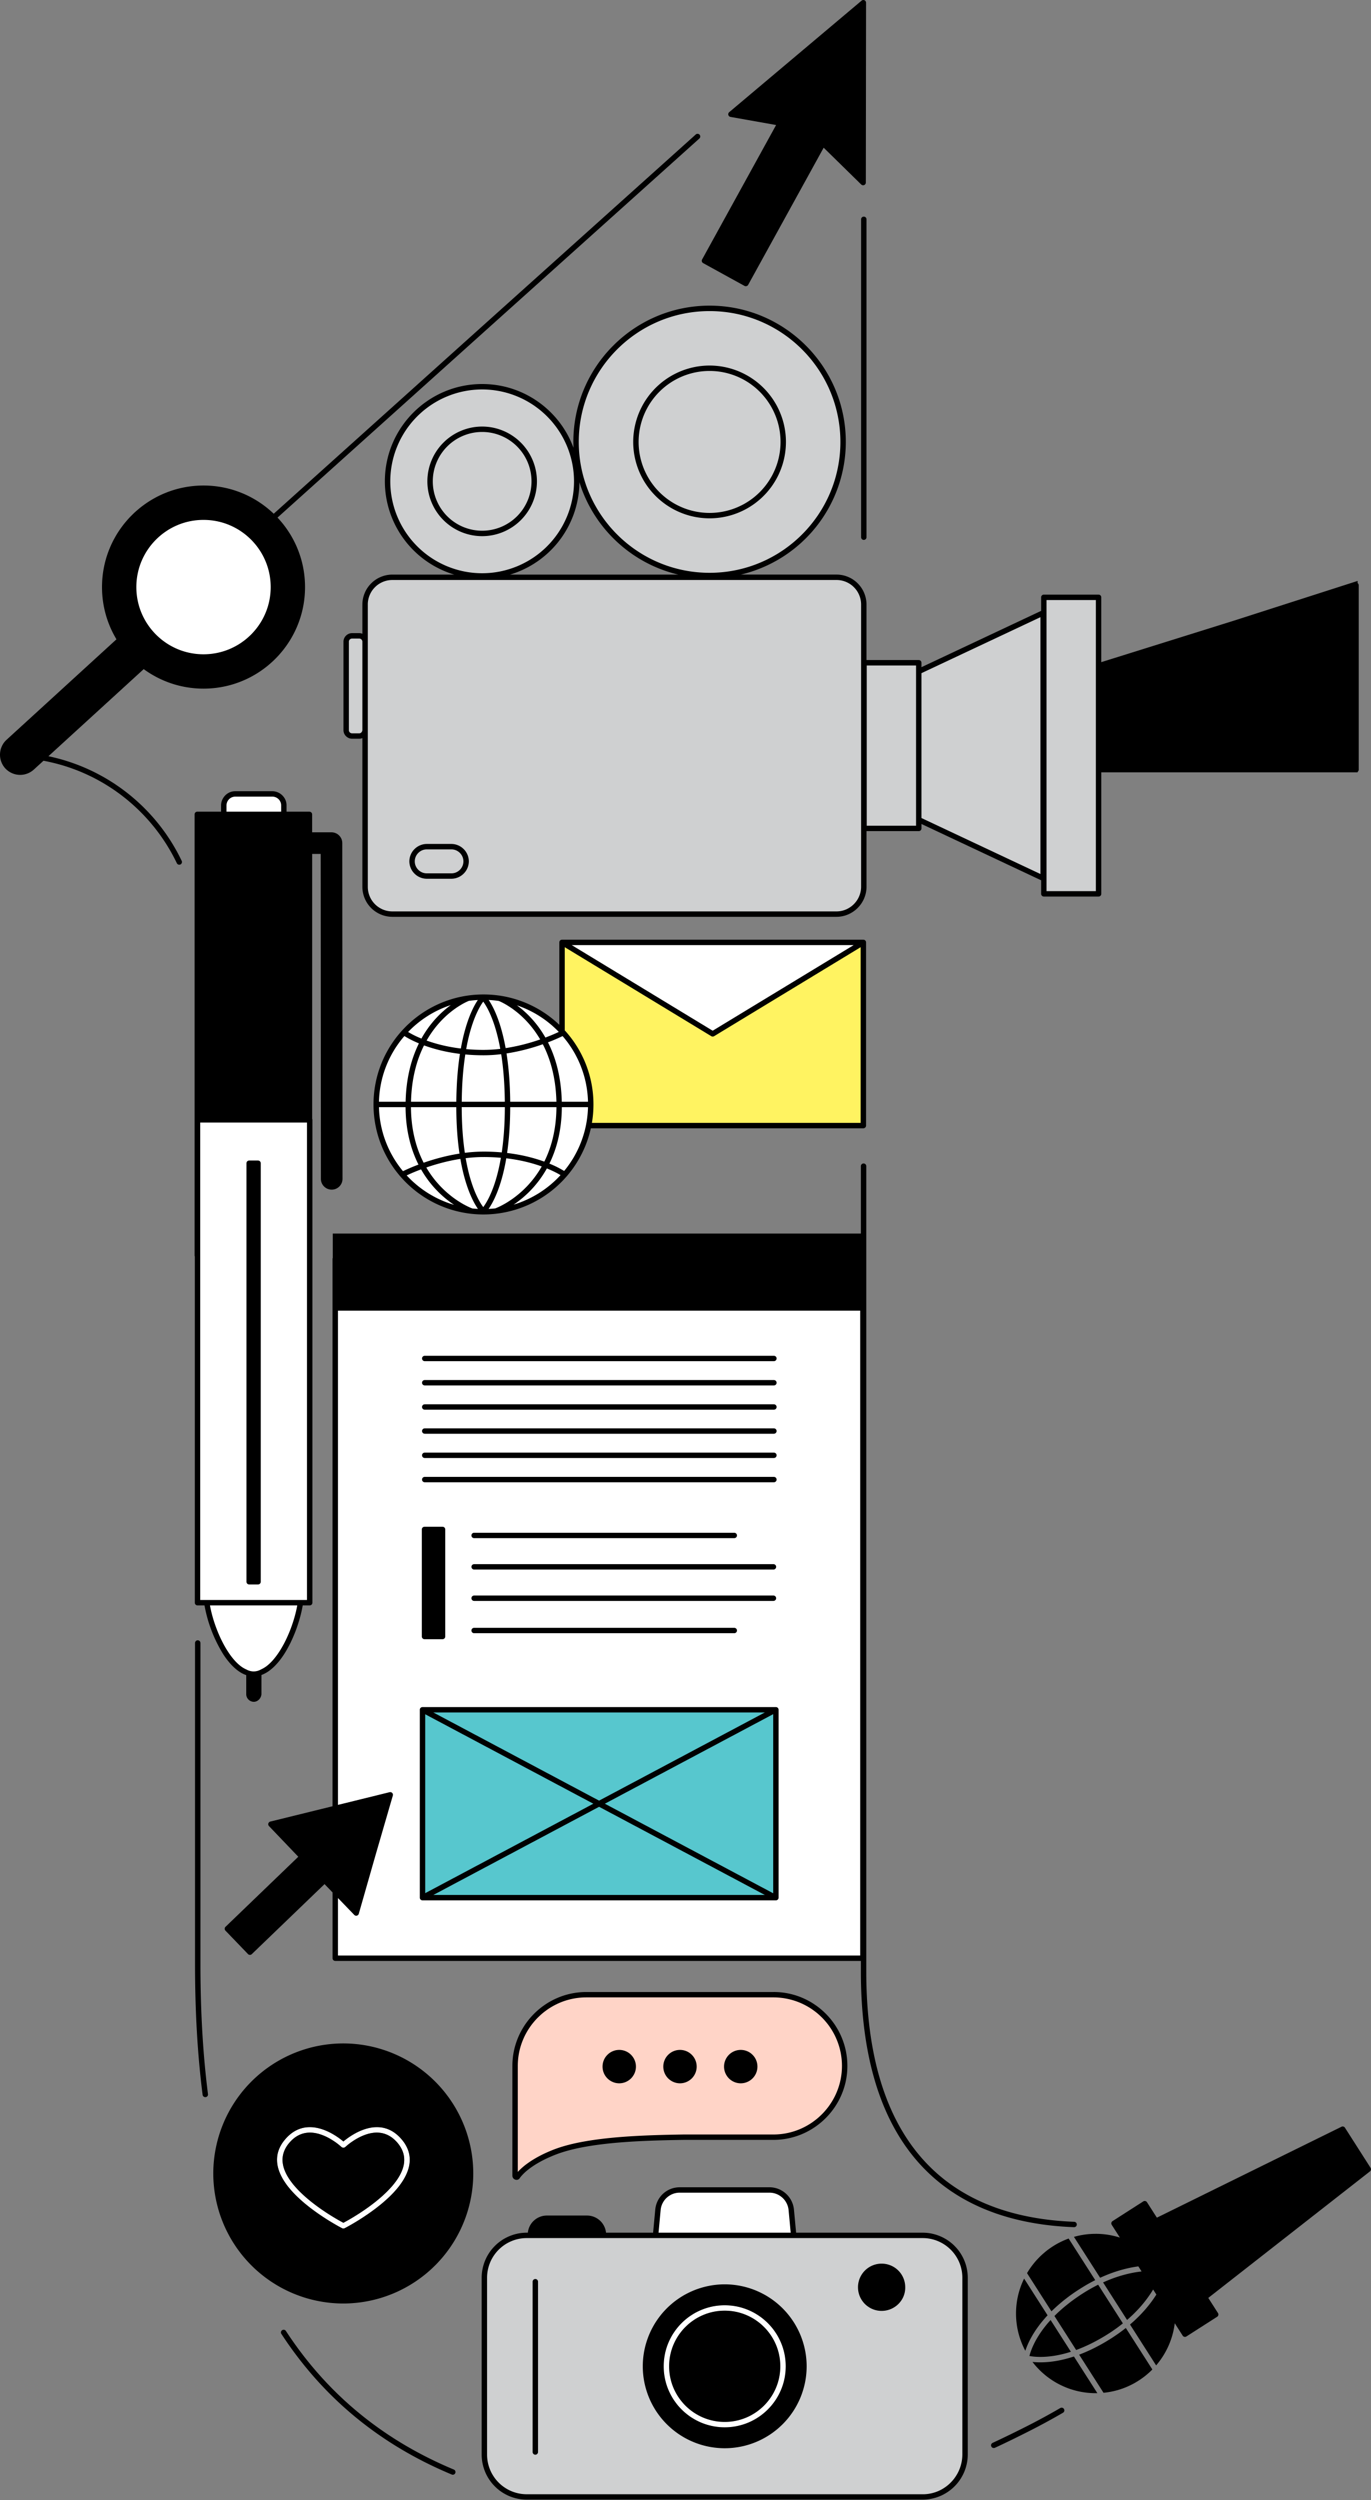 <svg
  xmlns="http://www.w3.org/2000/svg"
  width="100%"
  height="100%"
  viewBox="0 0 96 175"
  fill-rule="evenodd"
  stroke-linejoin="round"
  stroke-miterlimit="2"
>
  <rect x="0" y="0" width="96" height="175" fill="#808080" stroke="none"/>
  <path d="M25.564 51.113c-.016.218-.187.405-.405.405h-.514c-.218 0-.405-.187-.405-.405v-6.202c0-.218.187-.405.405-.405h.514c.218 0 .405.187.405.405v-2.602a1.91 1.91 0 0 1 1.901-1.901h31.118a1.91 1.91 0 0 1 1.901 1.901v19.759c0 1.044-.857 1.917-1.917 1.917H27.465a1.91 1.91 0 0 1-1.901-1.901v-10.97zm38.77-4.114l8.711-4.098v18.574l-8.711-4.098v.608h-3.833V46.391h3.833v.608zm12.591-5.189v20.756h-3.833V41.81h3.833zM33.761 27.069a6.63 6.63 0 0 1 6.623 6.623 6.63 6.63 0 0 1-6.623 6.623 6.63 6.63 0 0 1-6.623-6.623 6.63 6.63 0 0 1 6.623-6.623zm15.925-5.485c5.16 0 9.35 4.189 9.35 9.35s-4.189 9.35-9.35 9.35-9.35-4.189-9.35-9.35 4.189-9.35 9.35-9.35zm14.928 153.193H36.877a2.97 2.97 0 0 1-2.961-2.961v-12.388a2.97 2.97 0 0 1 2.961-2.961h27.737a2.97 2.97 0 0 1 2.961 2.961v12.388c-.016 1.636-1.34 2.961-2.961 2.961z" fill="#cfd0d1" />
  <path d="M21.036 112.181c-.287 1.965-1.636 4.971-3.278 4.971-1.628 0-2.988-3.006-3.278-4.971h-.649V78.383h7.854v33.799h-.649zm29.71 49.177c2.358 0 4.272 1.914 4.272 4.271s-1.914 4.271-4.272 4.271-4.272-1.914-4.272-4.271 1.914-4.271 4.272-4.271zm0 .377c-2.149 0-3.893 1.745-3.893 3.894s1.745 3.894 3.893 3.894 3.893-1.745 3.893-3.894-1.745-3.894-3.893-3.894zm-26.701-5.75c-.031.002-.064-.005-.094-.02 0 0-2.337-1.194-3.65-2.752-.925-1.1-1.344-2.373-.252-3.559.878-.954 1.919-.865 2.743-.528.577.235 1.042.592 1.253.77.211-.178.676-.534 1.253-.77.823-.337 1.865-.425 2.743.528 1.092 1.186.673 2.459-.252 3.559-1.313 1.558-3.65 2.752-3.65 2.752-.03.016-.062.022-.094.02zm0-5.656c-.049.003-.1-.016-.138-.051 0 0-.532-.505-1.258-.801-.696-.284-1.579-.374-2.322.433-.94 1.021-.533 2.113.263 3.059 1.13 1.342 3.046 2.401 3.455 2.619.409-.218 2.325-1.278 3.455-2.619.796-.946 1.203-2.038.263-3.059-.743-.807-1.626-.717-2.322-.433-.726.296-1.258.801-1.258.801-.038.036-.089.055-.138.051zm31.998-62.207a.19.19 0 0 1 .306-.212l.212.212h1.304l.212-.212a.19.19 0 0 1 .306.212h2.04v48.945H23.476V88.122h32.567zM19.082 58.795H16.48c-.436 0-.81-.358-.81-.795V56.38c0-.436.358-.81.795-.81h2.602c.436 0 .81.358.81.795v1.621c0 .452-.358.81-.795.81zM14.251 36.2c2.7 0 4.893 2.192 4.893 4.893s-2.192 4.893-4.893 4.893-4.893-2.192-4.893-4.893 2.192-4.893 4.893-4.893zm25.104 29.763h21.099l-10.549 6.404-10.549-6.404zm6.548 90.504l.168-1.792c.078-.795.732-1.387 1.527-1.387h6.28a1.54 1.54 0 0 1 1.527 1.387l.168 1.792h-9.669zm-12.049-86.67c4.145 0 7.511 3.366 7.511 7.511S38 84.818 33.854 84.818s-7.511-3.366-7.511-7.511 3.366-7.511 7.511-7.511z" fill="#fff" />
  <path d="M29.585 119.676H54.33v13.152H29.585z" fill="#57c7ce" />
  <path d="M60.454 65.963v12.824H41.219c.096-.479.146-.974.146-1.48 0-1.974-.763-3.771-2.01-5.112v-6.232l10.549 6.404 10.549-6.404z" fill="#fff361" />
  <path d="M54.174 139.622H41.053c-2.743 0-4.986 2.244-4.986 4.986v7.682c0 .093.125.14.171.062.327-.467 1.184-1.184 2.727-1.761 2.322-.857 6.124-.951 8.898-.997h6.295c2.743 0 4.986-2.244 4.986-4.986a4.99 4.99 0 0 0-4.971-4.986z" fill="#ffd4c7" fill-rule="nonzero" />
  <path d="M77.114 54.06v8.506a.19.19 0 0 1-.189.189h-3.833a.19.19 0 0 1-.189-.189v-.949l-8.379-3.942v.31a.19.19 0 0 1-.189.189h-3.66v3.893c0 1.147-.942 2.106-2.106 2.106H27.465a2.1 2.1 0 0 1-2.09-2.09V51.664a.56.56 0 0 1-.216.043h-.514c-.32 0-.594-.274-.594-.594v-6.202c0-.32.274-.594.594-.594h.514a.57.57 0 0 1 .216.043v-2.051a2.1 2.1 0 0 1 2.09-2.09h4.342a6.82 6.82 0 0 1-4.858-6.527c0-3.759 3.052-6.812 6.812-6.812 2.934 0 5.438 1.859 6.395 4.463l-.009-.41c0-5.265 4.274-9.539 9.539-9.539s9.539 4.274 9.539 9.539a9.55 9.55 0 0 1-7.346 9.285h6.705a2.1 2.1 0 0 1 2.09 2.09v3.893h3.66a.19.19 0 0 1 .189.189v.31l8.379-3.942v-.949a.19.19 0 0 1 .189-.189h3.833a.19.19 0 0 1 .189.189v4.539l9.338-2.92 8.612-2.766v.153c.05.036.078.093.078.153v12.902c0 .063-.03.119-.078.153v.036h-.111-17.84zm-51.36-11.751v19.774a1.72 1.72 0 0 0 1.712 1.712h31.103c.955 0 1.727-.786 1.727-1.727V42.309a1.72 1.72 0 0 0-1.712-1.712H27.465a1.72 1.72 0 0 0-1.712 1.712zm5.857 19.2h-1.73a1.23 1.23 0 0 1-1.218-1.218 1.23 1.23 0 0 1 1.218-1.218h1.73a1.23 1.23 0 0 1 1.218 1.218 1.23 1.23 0 0 1-1.218 1.218zm0-.378c.458 0 .839-.381.839-.839s-.381-.839-.839-.839h-1.73c-.458 0-.839.381-.839.839s.381.839.839.839h1.73zm2.15-33.872a6.44 6.44 0 0 0-6.433 6.433 6.44 6.44 0 0 0 6.433 6.433 6.44 6.44 0 0 0 6.433-6.433 6.44 6.44 0 0 0-6.433-6.433zm0 2.598a3.84 3.84 0 0 1 3.836 3.836 3.84 3.84 0 0 1-3.836 3.836 3.84 3.84 0 0 1-3.836-3.836 3.84 3.84 0 0 1 3.836-3.836zm0 .378a3.46 3.46 0 0 0-3.457 3.457 3.46 3.46 0 0 0 3.457 3.457 3.46 3.46 0 0 0 3.457-3.457 3.46 3.46 0 0 0-3.457-3.457zm1.954 9.984h11.78c-3.293-.776-5.93-3.26-6.922-6.464a6.82 6.82 0 0 1-4.858 6.464zm28.43 6.781v-.419H60.69v11.215h3.455V46.999zm.378 10.258l8.332 3.92V43.199l-8.332 3.92v10.138zm12.212-15.258H73.28v20.378h3.455V41.999zm-51.36 2.912a.22.22 0 0 0-.216-.216h-.514a.22.22 0 0 0-.216.216v6.202a.22.22 0 0 0 .216.216h.514c.118 0 .205-.105.216-.224v-6.194zm24.311-23.138c-5.056 0-9.16 4.105-9.16 9.16s4.105 9.16 9.16 9.16 9.16-4.105 9.16-9.16-4.105-9.16-9.16-9.16zm0 3.813a5.35 5.35 0 0 1 5.347 5.347 5.35 5.35 0 0 1-5.347 5.347 5.35 5.35 0 0 1-5.347-5.347 5.35 5.35 0 0 1 5.347-5.347zm0 .378a4.97 4.97 0 0 0-4.969 4.969 4.97 4.97 0 0 0 4.969 4.969 4.97 4.97 0 0 0 4.969-4.969 4.97 4.97 0 0 0-4.969-4.969zM13.641 87.948c-.01-.023-.016-.048-.016-.075V57.003a.19.19 0 0 1 .189-.189h1.665v-.434c0-.539.445-.999.984-.999h2.602c.539 0 .999.445.999.984v.45h1.603a.19.19 0 0 1 .189.189v1.254h1.354c.418 0 .757.339.757.757v.545l.016 22.953c0 .417-.338.757-.756.757s-.757-.338-.757-.756l-.015-22.742h-.597v18.537c.01.023.016.048.016.075v33.799a.19.19 0 0 1-.189.189h-.488c-.184 1.077-.655 2.41-1.305 3.417-.453.702-.998 1.241-1.586 1.454v1.344c-.024.301-.27.532-.532.532-.29 0-.532-.242-.532-.532v-1.334c-.595-.206-1.149-.75-1.611-1.464a9.8 9.8 0 0 1-1.311-3.417h-.489a.19.19 0 0 1-.189-.189V87.948zm7.173 24.423h-6.112c.183 1.018.635 2.266 1.246 3.212.379.586.815 1.061 1.293 1.268.358.195.712.188 1.064-.012.47-.213.897-.681 1.268-1.256.611-.946 1.059-2.194 1.241-3.212zm-1.126-55.556v-.45a.62.62 0 0 0-.621-.606h-2.602a.62.62 0 0 0-.606.621v.434h3.829zm1.808 21.758H14.02v33.42h7.475v-33.42zm-3.237 2.849v29.295a.19.19 0 0 1-.189.189h-.623a.19.19 0 0 1-.189-.189V81.421a.19.19 0 0 1 .189-.189h.623a.19.19 0 0 1 .189.189zM3.044 53.25l-.68.621h0a1.42 1.42 0 0 1-1.997-.091 1.42 1.42 0 0 1 .09-1.996l7.698-7.035a7.07 7.07 0 0 1-1.012-3.656c0-3.923 3.185-7.108 7.108-7.108 1.906 0 3.638.752 4.915 1.975l14.437-12.975L48.718 9.414a.19.19 0 0 1 .267.014.19.19 0 0 1-.014.267L33.856 23.267 19.432 36.229c1.195 1.272 1.927 2.983 1.927 4.864 0 3.923-3.185 7.108-7.108 7.108-1.565 0-3.013-.507-4.188-1.366l-6.672 6.097a13.39 13.39 0 0 1 9.332 7.324.19.19 0 0 1-.089.252.19.19 0 0 1-.252-.089c-1.76-3.676-5.201-6.404-9.338-7.17zm11.207-16.86c-2.596 0-4.704 2.108-4.704 4.704s2.108 4.704 4.704 4.704 4.704-2.108 4.704-4.704-2.108-4.704-4.704-4.704zm9.036 96.072l-.562-.583-5.093 4.901c-.075.073-.195.07-.267-.005l-1.578-1.639a.19.19 0 0 1 .005-.268l5.095-4.904-2.052-2.147a.19.19 0 0 1-.045-.184c.019-.064.071-.114.136-.131l4.359-1.073V88.122c0-.027.006-.052.016-.075v-1.703H60.28v-4.719a.19.19 0 0 1 .189-.189.19.19 0 0 1 .189.189v56.362c0 5.826 1.338 10.127 3.836 13.013 2.49 2.877 6.131 4.338 10.723 4.516.104.003.186.092.182.196s-.092.185-.196.181c-4.711-.181-8.44-1.695-10.995-4.647-2.547-2.942-3.928-7.321-3.928-13.259v-.731H23.476c-.104 0-.189-.084-.189-.189v-4.605zm.378.391v4.025h36.568V91.739H23.665v34.596l3.615-.89a.19.19 0 0 1 .182.053c.047.049.064.119.045.184l-1.2 4.13-1.184 4.143a.19.19 0 0 1-.136.132c-.066.016-.135-.003-.182-.053l-1.14-1.181zm9.534-18.535a.19.19 0 0 1-.189-.189.19.19 0 0 1 .189-.189h18.216a.19.19 0 0 1 .189.189.19.19 0 0 1-.189.189H33.2zM29.74 98.673a.19.19 0 0 1-.189-.189.19.19 0 0 1 .189-.189H54.19a.19.19 0 0 1 .189.189.19.19 0 0 1-.189.189H29.74zm3.459 13.385a.19.19 0 0 1-.189-.189.19.19 0 0 1 .189-.189h20.959a.19.19 0 0 1 .189.189.19.19 0 0 1-.189.189H33.2zm0-4.394a.19.19 0 0 1-.189-.189.19.19 0 0 1 .189-.189h18.216a.19.19 0 0 1 .189.189.19.19 0 0 1-.189.189H33.2zm-3.804 12.012a.19.19 0 0 1 .189-.189h24.731.014a.19.19 0 0 1 .189.189v13.152c0 .104-.085.189-.189.189H29.585c-.07 0-.134-.037-.167-.1-.014-.028-.022-.058-.022-.089v-13.152zm.948 12.963h23.213l-11.606-6.172-11.606 6.172zm23.798-.118v-12.538l-11.788 6.269 11.788 6.269zm-.585-12.656H30.343l11.606 6.172 11.606-6.172zm-23.782.126v12.522l11.773-6.261-11.773-6.261zm-.033-23.016a.19.19 0 0 1-.189-.189.19.19 0 0 1 .189-.189H54.19a.19.19 0 0 1 .189.189.19.19 0 0 1-.189.189H29.74zm0 3.381a.19.19 0 0 1-.189-.189.19.19 0 0 1 .189-.189H54.19a.19.19 0 0 1 .189.189.19.19 0 0 1-.189.189H29.74zm3.459 9.505a.19.19 0 0 1-.189-.189.19.19 0 0 1 .189-.189h20.959a.19.19 0 0 1 .189.189.19.19 0 0 1-.189.189H33.2zm-3.459-6.108a.19.19 0 0 1-.189-.189.19.19 0 0 1 .189-.189H54.19a.19.19 0 0 1 .189.189.19.19 0 0 1-.189.189H29.74zm0-8.477a.19.19 0 0 1-.189-.189.19.19 0 0 1 .189-.189H54.19a.19.19 0 0 1 .189.189.19.19 0 0 1-.189.189H29.74zm0 6.778a.19.19 0 0 1-.189-.189.19.19 0 0 1 .189-.189H54.19a.19.19 0 0 1 .189.189.19.19 0 0 1-.189.189H29.74zm1.436 5v7.495a.19.19 0 0 1-.189.189h-1.262a.19.19 0 0 1-.189-.189v-7.495a.19.19 0 0 1 .189-.189h1.262a.19.19 0 0 1 .189.189zm24.569 49.224h8.869a3.16 3.16 0 0 1 3.15 3.149v12.388a3.17 3.17 0 0 1-3.15 3.149H36.877a3.16 3.16 0 0 1-3.15-3.149v-12.388a3.16 3.16 0 0 1 3.15-3.149h.083a1.34 1.34 0 0 1 1.335-1.2H41.1a1.34 1.34 0 0 1 1.335 1.2h3.296l.152-1.622h0c.088-.893.823-1.557 1.715-1.557h6.28c.892 0 1.628.681 1.715 1.557l.152 1.622zm-9.634 0h9.254l-.148-1.585a1.35 1.35 0 0 0-1.339-1.217h-6.28a1.34 1.34 0 0 0-1.339 1.217l-.148 1.585zm18.503 18.31c1.517 0 2.757-1.242 2.772-2.774v-12.387a2.78 2.78 0 0 0-2.772-2.772H36.877a2.78 2.78 0 0 0-2.772 2.772v12.388a2.78 2.78 0 0 0 2.772 2.772h27.737zm-13.869-14.694a5.74 5.74 0 0 1 5.737 5.736 5.74 5.74 0 0 1-5.737 5.736 5.74 5.74 0 0 1-5.737-5.736 5.74 5.74 0 0 1 5.737-5.736zm0 1.465c-2.358 0-4.272 1.914-4.272 4.271s1.914 4.271 4.272 4.271 4.272-1.914 4.272-4.271-1.914-4.271-4.272-4.271zm0 .377c2.149 0 3.893 1.745 3.893 3.894s-1.745 3.894-3.893 3.894-3.893-1.745-3.893-3.894 1.745-3.894 3.893-3.894zm-13.45-2.027c0-.104.085-.189.189-.189s.189.084.189.189v11.921c0 .104-.085.189-.189.189s-.189-.084-.189-.189v-11.921zm24.436 2.043a1.65 1.65 0 1 1 0-3.307 1.65 1.65 0 0 1 1.654 1.652c.017.915-.739 1.655-1.654 1.655zM57.675 10.337l-5.287 9.6a.19.19 0 0 1-.257.074l-2.894-1.593a.19.19 0 0 1-.074-.257l5.182-9.41-3.197-.568A.19.19 0 0 1 51 8.045c-.019-.071.005-.146.061-.194L60.332.044c.056-.048.135-.058.202-.027a.19.19 0 0 1 .109.172l-.016 12.591a.19.19 0 0 1-.322.135l-2.631-2.578zm11.99 160.996c-.095.044-.207.003-.251-.092s-.003-.207.092-.251c.839-.39 1.663-.793 2.487-1.212.76-.388 1.505-.792 2.25-1.226.09-.053.206-.022.259.069a.19.19 0 0 1-.068.259 45.81 45.81 0 0 1-2.269 1.236c-.828.422-1.656.829-2.5 1.219zm-49.962-7.969a.19.19 0 0 1 .055-.262.19.19 0 0 1 .262.056c2.939 4.502 6.9 7.673 11.757 9.699a.19.19 0 0 1 .102.248c-.04.097-.151.142-.247.101-4.928-2.057-8.946-5.275-11.928-9.842zm-6.046-48.362a.19.19 0 0 1 .189-.189.19.19 0 0 1 .189.189v22.47c0 3.28.171 6.309.528 9.108.013.103-.06.198-.164.21s-.198-.059-.212-.164c-.359-2.811-.531-5.859-.531-9.155v-22.47zm47.017-77.399a.19.19 0 0 1-.189.189.19.19 0 0 1-.189-.189V15.351a.19.19 0 0 1 .189-.189.19.19 0 0 1 .189.189v22.252zM41.372 78.977a7.71 7.71 0 0 1-7.518 6.03c-4.25 0-7.7-3.45-7.7-7.7 0-4.238 3.431-7.68 7.664-7.7h.036a7.75 7.75 0 0 1 1.099.078c.023-.001.046.002.069.01a7.68 7.68 0 0 1 4.144 2.039v-5.771c0-.017.002-.034.007-.051a.19.19 0 0 1 .182-.138h21.099a.19.19 0 0 1 .182.138c.005.017.007.034.007.051v12.824a.19.19 0 0 1-.189.189H41.372zm-9.167-5.21c-1.039-.128-1.88-.361-2.514-.594-.502 1.001-.871 2.293-.911 3.945h3.172c.013-1.325.11-2.432.253-3.351zm-3.429 3.73c.012 1.618.377 2.893.889 3.889.684-.239 1.553-.489 2.51-.639-.134-.899-.221-1.974-.224-3.25h-3.174zm3.832 3.57c.355 2.06.955 3.058 1.23 3.425.276-.369.88-1.373 1.234-3.453a13.67 13.67 0 0 0-1.203-.052c-.429 0-.851.029-1.261.08zm8.565-3.949a7.29 7.29 0 0 0-1.78-4.597c-.108.053-.475.23-1.023.439.534 1.052.927 2.414.967 4.158h1.835zm-7.335-7.008c-.266.362-.836 1.33-1.195 3.323.379.035.783.054 1.21.054a10.1 10.1 0 0 0 1.176-.071c-.359-1.982-.927-2.945-1.192-3.306zm2.131 14.208a7.33 7.33 0 0 0 3.281-2.065c-.167-.1-.488-.277-.957-.468a7.39 7.39 0 0 1-2.324 2.532zm3.533-2.354a7.29 7.29 0 0 0 1.671-4.468h-1.832c-.011 1.629-.365 2.927-.871 3.952a7.05 7.05 0 0 1 1.032.515zm-7.932-11.615a7.33 7.33 0 0 0-2.994 1.885 6.54 6.54 0 0 0 .933.461c.632-1.137 1.424-1.883 2.061-2.347zm-3.253 2.169a7.29 7.29 0 0 0-1.782 4.599h1.867c.04-1.704.416-3.043.931-4.085-.561-.232-.903-.442-1.015-.514zm-1.782 4.978a7.29 7.29 0 0 0 1.683 4.482 13.02 13.02 0 0 1 1.085-.462c-.523-1.036-.893-2.355-.905-4.02h-1.864zm12.592-5.267a7.33 7.33 0 0 0-2.932-1.861c.62.455 1.378 1.175 1.995 2.257.443-.168.77-.316.937-.395zm20.651-6.077H40.031l9.873 5.994 9.873-5.994zm-24.27 14.551c1.074.128 1.945.366 2.604.606.492-.984.84-2.236.851-3.814h-3.237c-.003 1.256-.088 2.317-.218 3.207zm2.5-7.611a14.16 14.16 0 0 1-2.54.645c.145.925.245 2.041.258 3.38h3.235c-.041-1.696-.43-3.013-.952-4.025zm-2.914.696c-.402.048-.818.077-1.239.077-.45 0-.875-.021-1.273-.058-.141.902-.237 1.995-.25 3.311h3.016c-.013-1.325-.111-2.423-.253-3.329zm-2.026 10.798a7.27 7.27 0 0 0 .398.032c-.328-.475-.891-1.528-1.23-3.5-.905.141-1.729.375-2.385.601 1.264 2.166 3.195 2.857 3.195 2.857.008.003.015.006.022.01zm1.144.033a7.43 7.43 0 0 0 .471-.038c.013-.005 1.987-.711 3.25-2.935-.631-.226-1.461-.449-2.482-.57-.339 2-.908 3.065-1.238 3.542zm5.333-12.499a7.67 7.67 0 0 1 2.01 5.186 7.75 7.75 0 0 1-.108 1.291h18.818V66.299l-10.262 6.23a.19.19 0 0 1-.196 0l-10.262-6.23v5.822zm-4.62-2.058a7.35 7.35 0 0 0-.706-.069c.317.47.846 1.488 1.186 3.371a13.7 13.7 0 0 0 2.419-.608c-1.112-1.907-2.669-2.6-2.899-2.694zm-6.448 12.211c.888.961 2.029 1.683 3.318 2.061-.706-.472-1.612-1.258-2.311-2.483a13.21 13.21 0 0 0-1.007.422zm4.981-12.278c-.211.011-.419.031-.625.06-.156.062-1.814.755-2.961 2.779.607.219 1.409.437 2.397.558.339-1.899.871-2.924 1.19-3.397zm-1.128 7.5c.004 1.261.089 2.317.22 3.197.429-.053.871-.085 1.321-.085a14.06 14.06 0 0 1 1.263.056c.128-.874.212-1.921.216-3.168h-3.019zm47.379 81.141c-.735.098-1.647.324-2.676.798l-1.833-2.864c.484-.137.995-.212 1.522-.212a5.59 5.59 0 0 1 1.695.263l-.572-.893c-.056-.087-.031-.204.057-.26l2.152-1.379c.088-.056.205-.031.261.058l.692 1.08 12.927-6.364a.19.19 0 0 1 .243.069l1.792 2.805a.19.19 0 0 1-.042.251l-11.321 8.856.678 1.058a.19.19 0 0 1-.057.262l-2.152 1.378a.19.19 0 0 1-.261-.056l-.556-.87c-.136 1.119-.605 2.136-1.303 2.951l-1.829-2.861c.862-.735 1.45-1.471 1.846-2.097l-.227-.355c-.371.619-.946 1.373-1.825 2.132l-1.68-2.627c1.056-.48 1.98-.687 2.697-.767l-.227-.354zm-7.999.854l1.644 2.571c-.968 1.036-1.384 1.952-1.559 2.484a5.55 5.55 0 0 1-.084-5.055zm.585 5.834c.554.062 1.557.065 2.903-.38l1.641 2.566-.116.002a5.57 5.57 0 0 1-4.428-2.188zm4.976 2.16l-1.707-2.669c.679-.254 1.435-.622 2.258-1.147.369-.237.705-.477 1.01-.72l1.858 2.905c-.891.902-2.086 1.502-3.419 1.631zm-2.443-10.796l1.862 2.911a11.94 11.94 0 0 0-1.082.619 11.97 11.97 0 0 0-1.984 1.564l-1.709-2.672c.655-1.111 1.684-1.976 2.913-2.422zm-1.263 5.703l1.422 2.222c-1.499.478-2.523.368-2.904.296.094-.377.423-1.357 1.482-2.518zm1.79 2.097l-1.521-2.379c.505-.508 1.152-1.044 1.978-1.574.372-.238.734-.441 1.083-.616l1.731 2.707c-.303.243-.638.486-1.008.723-.83.528-1.589.893-2.263 1.139zm-21.18-25.057c2.847 0 5.16 2.328 5.16 5.175s-2.329 5.175-5.176 5.175h-6.294c-2.754.047-6.528.136-8.833.986-1.485.555-2.317 1.236-2.635 1.688a.26.26 0 0 1-.262.122c-.131-.016-.257-.129-.257-.288v-7.682c0-2.847 2.329-5.175 5.176-5.175h13.121zm-17.918 12.595c.424-.474 1.269-1.1 2.643-1.614h.001c2.338-.863 6.167-.961 8.96-1.008h6.298c2.638 0 4.797-2.16 4.797-4.798a4.8 4.8 0 0 0-4.782-4.798H41.053c-2.638 0-4.797 2.16-4.797 4.798v7.42zm7.103-8.542a1.17 1.17 0 0 1 1.169 1.169 1.17 1.17 0 0 1-1.169 1.169 1.17 1.17 0 0 1-1.169-1.169 1.17 1.17 0 0 1 1.169-1.169zm4.254 0a1.17 1.17 0 0 1 1.169 1.169 1.17 1.17 0 0 1-1.169 1.169 1.17 1.17 0 0 1-1.169-1.169 1.17 1.17 0 0 1 1.169-1.169zm4.254 0a1.17 1.17 0 0 1 1.169 1.169 1.17 1.17 0 0 1-1.169 1.169 1.17 1.17 0 0 1-1.169-1.169 1.17 1.17 0 0 1 1.169-1.169zm-27.831-.453a9.11 9.11 0 0 1 9.102 9.102 9.11 9.11 0 0 1-9.102 9.102 9.11 9.11 0 0 1-9.102-9.102 9.11 9.11 0 0 1 9.102-9.102zm.008 12.952c.031.002.064-.005.094-.02 0 0 2.337-1.194 3.65-2.752.925-1.1 1.344-2.373.252-3.559-.878-.954-1.919-.865-2.743-.528-.577.235-1.042.592-1.253.77-.211-.178-.676-.534-1.253-.77-.823-.337-1.865-.425-2.743.528-1.092 1.186-.673 2.459.252 3.559 1.313 1.558 3.65 2.752 3.65 2.752.03.016.062.022.094.02zm0-5.656c.049.003.1-.016.138-.051 0 0 .532-.505 1.258-.801.696-.284 1.579-.374 2.322.433.94 1.021.533 2.113-.263 3.059-1.13 1.342-3.046 2.401-3.455 2.619-.409-.218-2.325-1.278-3.455-2.619-.796-.946-1.203-2.038-.263-3.059.743-.807 1.626-.717 2.322-.433.726.296 1.258.801 1.258.801.038.036.089.055.138.051z" />
</svg>
